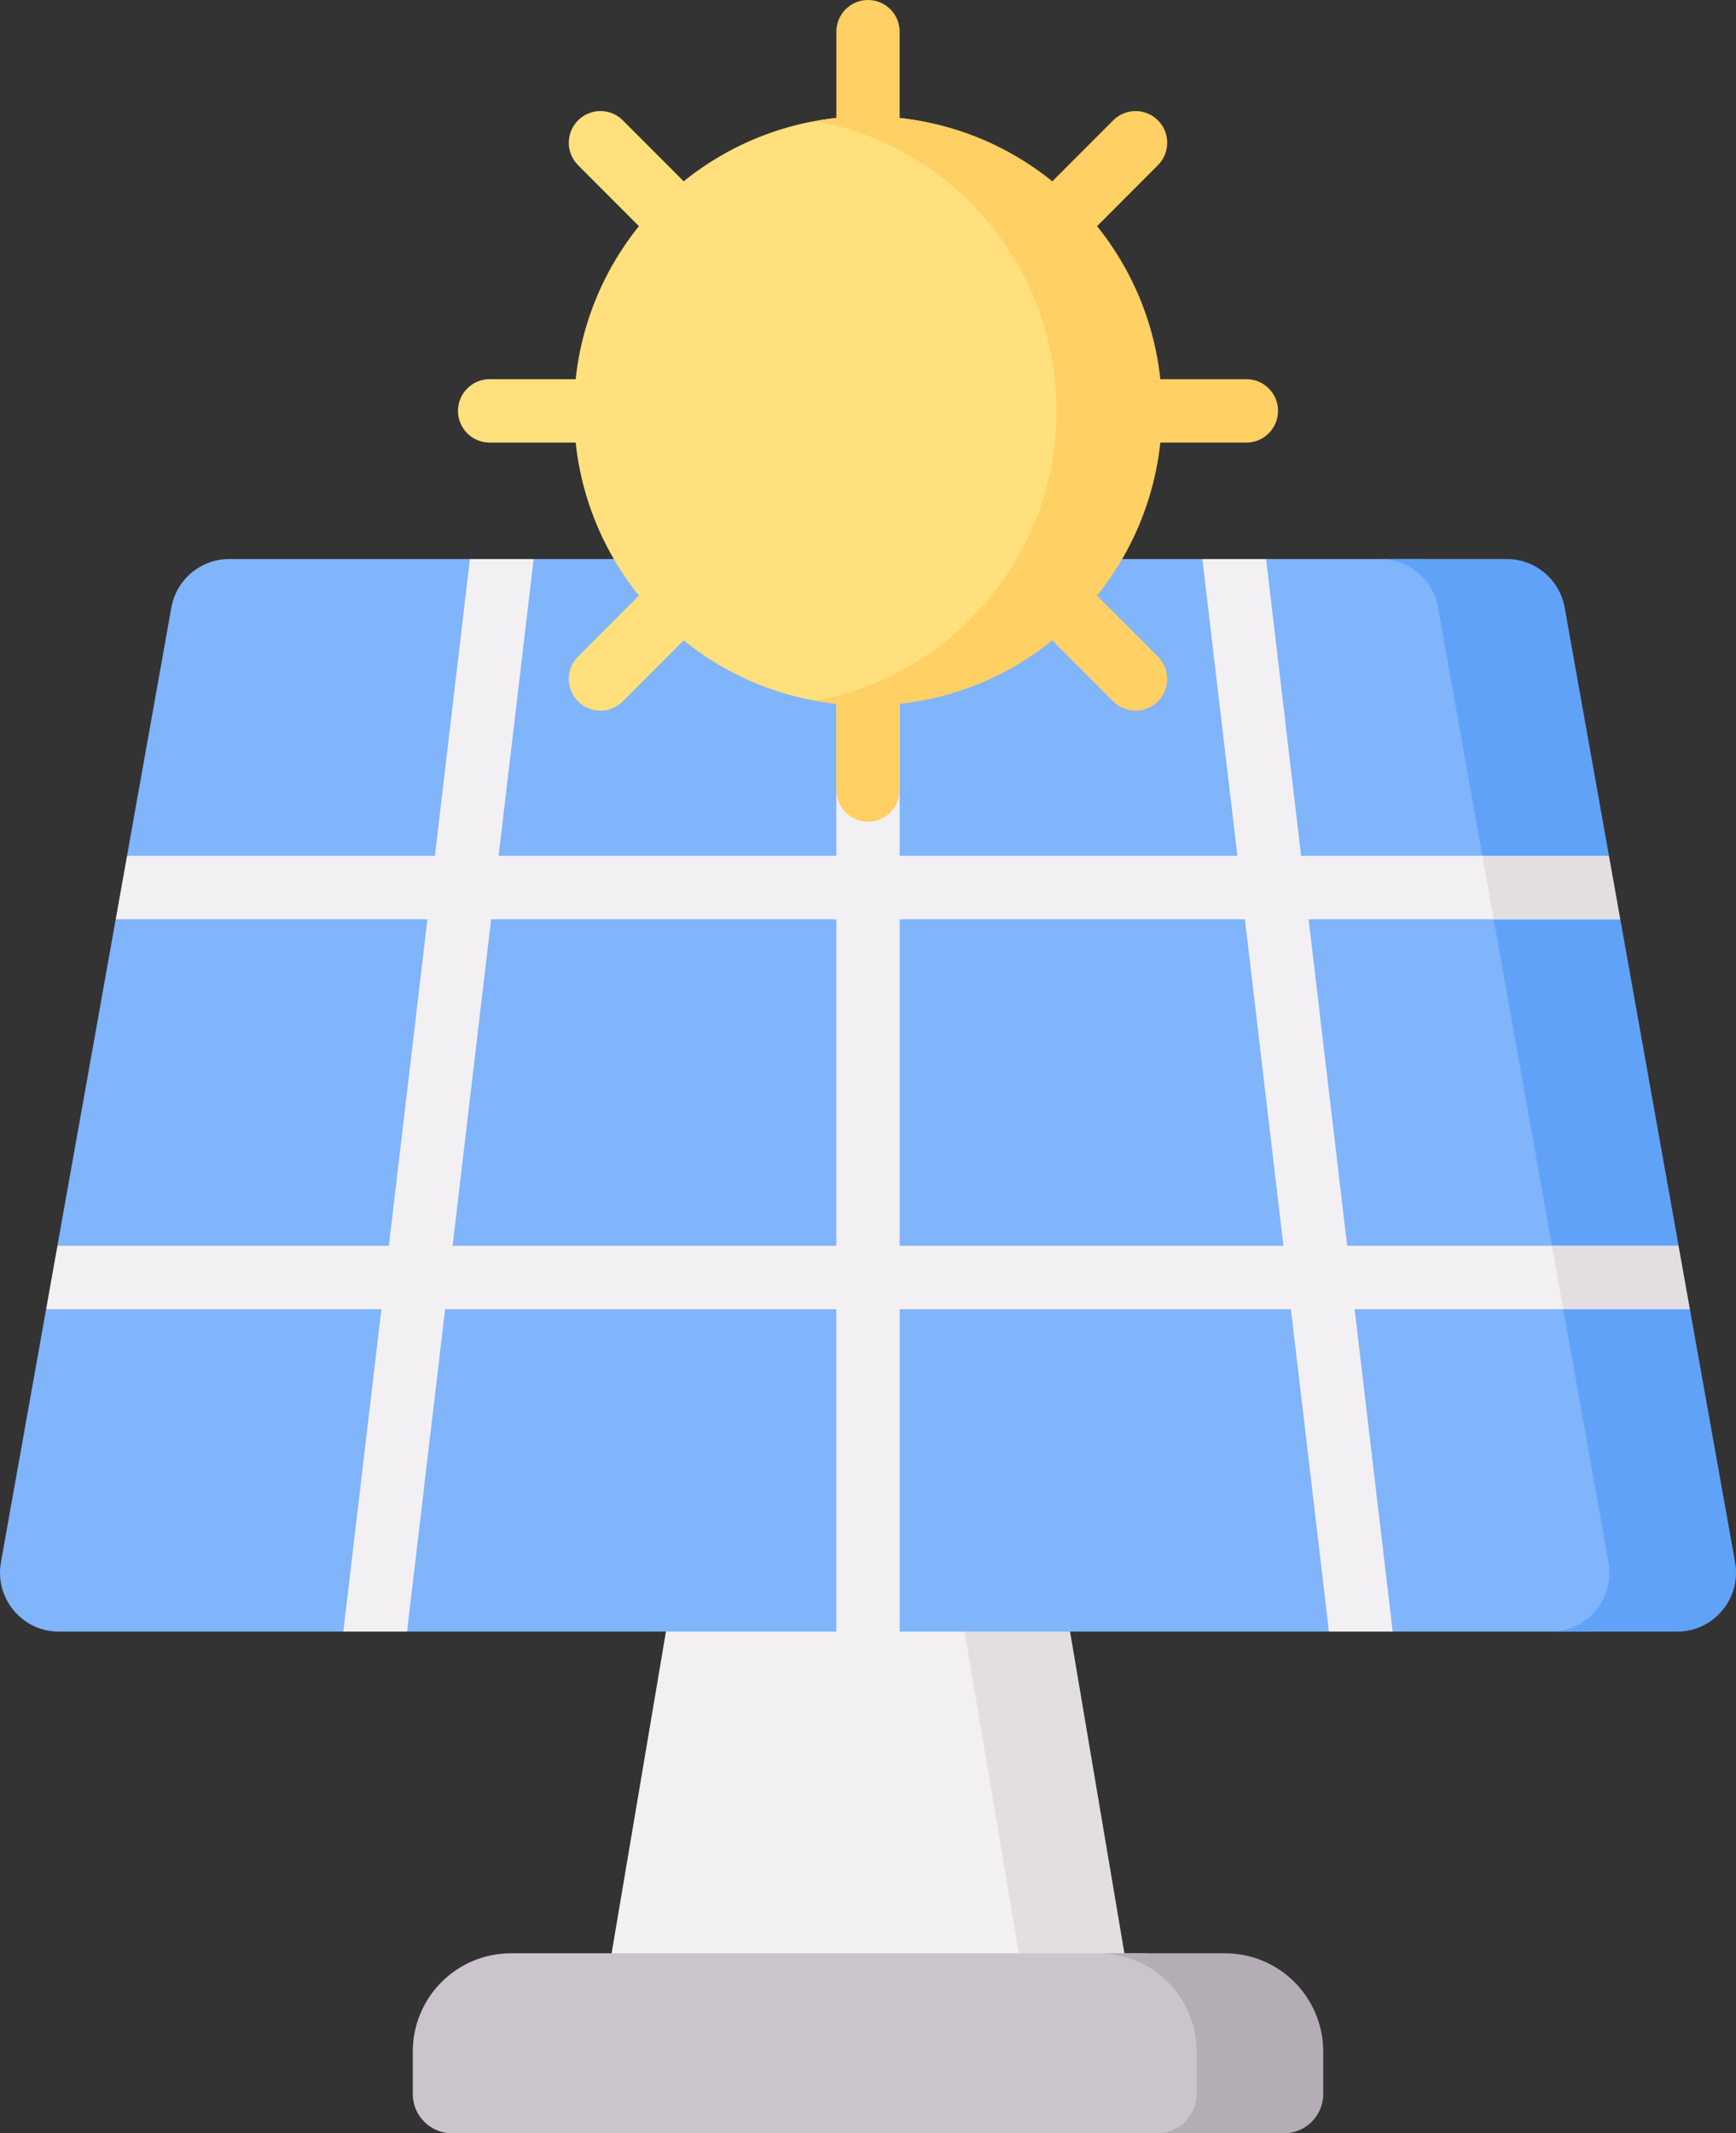 <?xml version="1.0" encoding="utf-8"?>
<svg width="105px" height="129px" viewBox="0 0 105 129" version="1.1" xmlns:xlink="http://www.w3.org/1999/xlink" xmlns="http://www.w3.org/2000/svg">
  <rect x="0" y="0" width="105" height="129" fill="#333333" stroke="none"/>
  <g id="solar-energy">
    <path d="M23.329 0L5.105 0L0 30.215L28.434 30.215L23.329 0Z" transform="translate(35.731 95.366)" id="Path" fill="#F3F0F3" stroke="none" />
    <path d="M6.381 0L0 0L5.105 30.215L11.485 30.215L6.381 0Z" transform="translate(57.784 95.366)" id="Path" fill="#E2DEE2" stroke="none" />
    <path d="M44.029 0L5.934 0C2.657 0 0 2.662 0 5.945L0 8.506C0 9.819 1.063 10.884 2.374 10.884L47.59 10.884C48.901 10.884 49.964 9.819 49.964 8.506L49.964 5.945C49.964 2.662 47.307 0 44.029 0L44.029 0Z" transform="translate(24.966 118.116)" id="Path" fill="#CBC4CC" stroke="none" />
    <path d="M7.657 0L0 0C3.277 0 5.934 2.662 5.934 5.945L5.934 8.506C5.934 9.819 4.871 10.884 3.56 10.884L11.217 10.884C12.528 10.884 13.591 9.819 13.591 8.506L13.591 5.945C13.591 2.662 10.934 0 7.657 0Z" transform="translate(66.443 118.116)" id="Path" fill="#B5ADB6" stroke="none" />
    <path d="M96.334 64.86L84.235 64.86L82.833 62.303L80.38 64.86L54.414 64.86L52.5 62.303L50.586 64.86L24.62 64.86L22.71 62.303L20.765 64.86L3.561 64.86C1.344 64.86 -0.334 62.852 0.057 60.665L2.789 45.363L5.683 43.445L3.473 41.527L6.999 21.782L9.893 19.864L7.683 17.947L10.363 2.939C10.666 1.238 12.143 0 13.868 0L28.422 0L30.396 2.557L32.277 0L72.723 0L74.644 2.557L76.578 0L86.028 0C87.752 0 89.229 1.238 89.532 2.939L99.839 60.665C100.229 62.852 98.551 64.86 96.334 64.86L96.334 64.86Z" transform="translate(0 33.804)" id="Path" fill="#80B4FB" stroke="none" />
    <path d="M21.468 60.665L18.736 45.363L15.844 43.462L18.051 41.527L14.526 21.782L11.595 19.664L13.841 17.947L11.162 2.939C10.858 1.238 9.381 0 7.657 0L0 0C1.725 0 3.201 1.238 3.505 2.939L13.811 60.665C14.202 62.852 12.524 64.86 10.306 64.86L17.963 64.86C20.18 64.86 21.858 62.852 21.468 60.665L21.468 60.665Z" transform="translate(83.476 33.804)" id="Path" fill="#61A2F9" stroke="none" />
    <path d="M99.422 45.363L96.528 43.445L98.738 41.527L78.692 41.527L76.361 21.782L95.213 21.782L92.318 19.864L94.528 17.947L75.908 17.947L73.79 0L69.934 0L72.053 17.947L51.625 17.947L51.625 0L47.797 0L47.797 17.947L27.369 17.947L29.488 0L25.633 0L23.514 17.947L4.895 17.947L4.21 21.782L23.062 21.782L20.731 41.527L0.685 41.527L0 45.363L20.278 45.363L17.976 64.86L21.831 64.86L24.133 45.363L47.797 45.363L47.797 64.86L51.626 64.86L51.626 45.363L75.29 45.363L77.591 64.86L81.447 64.86L79.145 45.363L99.422 45.363ZM24.586 41.527L26.917 21.782L47.797 21.782L47.797 41.527L24.586 41.527ZM51.625 41.527L51.625 21.782L72.506 21.782L74.837 41.528L51.625 41.528L51.625 41.527Z" transform="translate(2.789 33.804)" id="Shape" fill="#F3F0F3" stroke="none" />
    <path d="M1.914 8.947C0.857 8.947 0 8.088 0 7.029L0 1.918C0 0.859 0.857 0 1.914 0C2.972 0 3.828 0.859 3.828 1.918L3.828 7.029C3.828 8.088 2.972 8.947 1.914 8.947Z" transform="translate(50.586 40.745)" id="Path" fill="#FFD064" stroke="none" />
    <path d="M1.914 8.947C0.857 8.947 0 8.088 0 7.029L0 1.918C0 0.859 0.857 0 1.914 0C2.972 0 3.828 0.859 3.828 1.918L3.828 7.029C3.828 8.088 2.972 8.947 1.914 8.947Z" transform="translate(50.586 0)" id="Path" fill="#FFD064" stroke="none" />
    <path d="M7.016 3.835L1.914 3.835C0.857 3.835 0 2.977 0 1.918C0 0.859 0.857 0 1.914 0L7.016 0C8.073 0 8.93 0.859 8.93 1.918C8.93 2.977 8.073 3.835 7.016 3.835Z" transform="translate(68.37 22.928)" id="Path" fill="#FFD064" stroke="none" />
    <path d="M1.914 7.45C1.424 7.45 0.935 7.262 0.561 6.888C-0.187 6.139 -0.187 4.925 0.561 4.176L4.169 0.562C4.916 -0.187 6.128 -0.187 6.876 0.562C7.623 1.311 7.623 2.525 6.875 3.274L3.268 6.888C2.894 7.262 2.404 7.45 1.914 7.45Z" transform="translate(63.161 6.715)" id="Path" fill="#FFD064" stroke="none" />
    <path d="M5.522 7.45C5.032 7.45 4.542 7.262 4.169 6.888L0.561 3.274C-0.187 2.525 -0.187 1.311 0.561 0.562C1.308 -0.187 2.521 -0.187 3.268 0.562L6.876 4.176C7.623 4.925 7.623 6.139 6.876 6.888C6.502 7.262 6.012 7.45 5.522 7.45Z" transform="translate(63.16 35.526)" id="Path" fill="#FFD064" stroke="none" />
    <path d="M7.016 3.835L1.914 3.835C0.857 3.835 0 2.977 0 1.918C0 0.859 0.857 0 1.914 0L7.016 0C8.073 0 8.93 0.859 8.93 1.918C8.93 2.977 8.073 3.835 7.016 3.835Z" transform="translate(27.7 22.928)" id="Path" fill="#FFE07D" stroke="none" />
    <path d="M1.914 7.449C1.424 7.449 0.934 7.262 0.561 6.888C-0.187 6.139 -0.187 4.924 0.561 4.176L4.168 0.562C4.916 -0.187 6.128 -0.187 6.875 0.562C7.623 1.311 7.623 2.525 6.875 3.274L3.268 6.888C2.894 7.262 2.404 7.449 1.914 7.449Z" transform="translate(34.403 35.526)" id="Path" fill="#FFE07D" stroke="none" />
    <path d="M5.522 7.449C5.032 7.449 4.542 7.262 4.168 6.888L0.561 3.274C-0.187 2.525 -0.187 1.31 0.561 0.562C1.308 -0.187 2.52 -0.187 3.268 0.562L6.875 4.176C7.623 4.925 7.623 6.139 6.875 6.888C6.501 7.262 6.011 7.449 5.522 7.449L5.522 7.449Z" transform="translate(34.403 6.715)" id="Path" fill="#FFE07D" stroke="none" />
    <path d="M33.015 17.817C33.015 27.656 27.605 35.633 17.784 35.633C7.962 35.633 0 27.656 0 17.817C0 7.977 7.962 0 17.784 0C27.605 0 33.015 7.977 33.015 17.817Z" transform="translate(34.716 7.029)" id="Path" fill="#FFE07D" stroke="none" />
    <path d="M3.19 9.99267e-15C2.101 9.99267e-15 1.036 0.104 0 0.291C8.298 1.798 14.594 9.069 14.594 17.817C14.594 26.565 8.298 33.835 0 35.342C1.036 35.53 2.101 35.633 3.19 35.633C13.012 35.633 20.974 27.656 20.974 17.816C20.974 7.977 13.012 0 3.19 0L3.19 9.99267e-15Z" transform="translate(49.31 7.029)" id="Path" fill="#FFD064" stroke="none" />
    <g id="Group" transform="translate(89.659 51.751)">
      <path d="M0 0L0.685 3.835L8.342 3.835L7.657 0L0 0Z" id="Path" fill="#E2DEE2" stroke="none" />
      <path d="M0 0L0.685 3.835L8.342 3.835L7.657 0L0 0Z" transform="translate(4.21 23.581)" id="Path" fill="#E2DEE2" stroke="none" />
    </g>
  </g>
</svg>